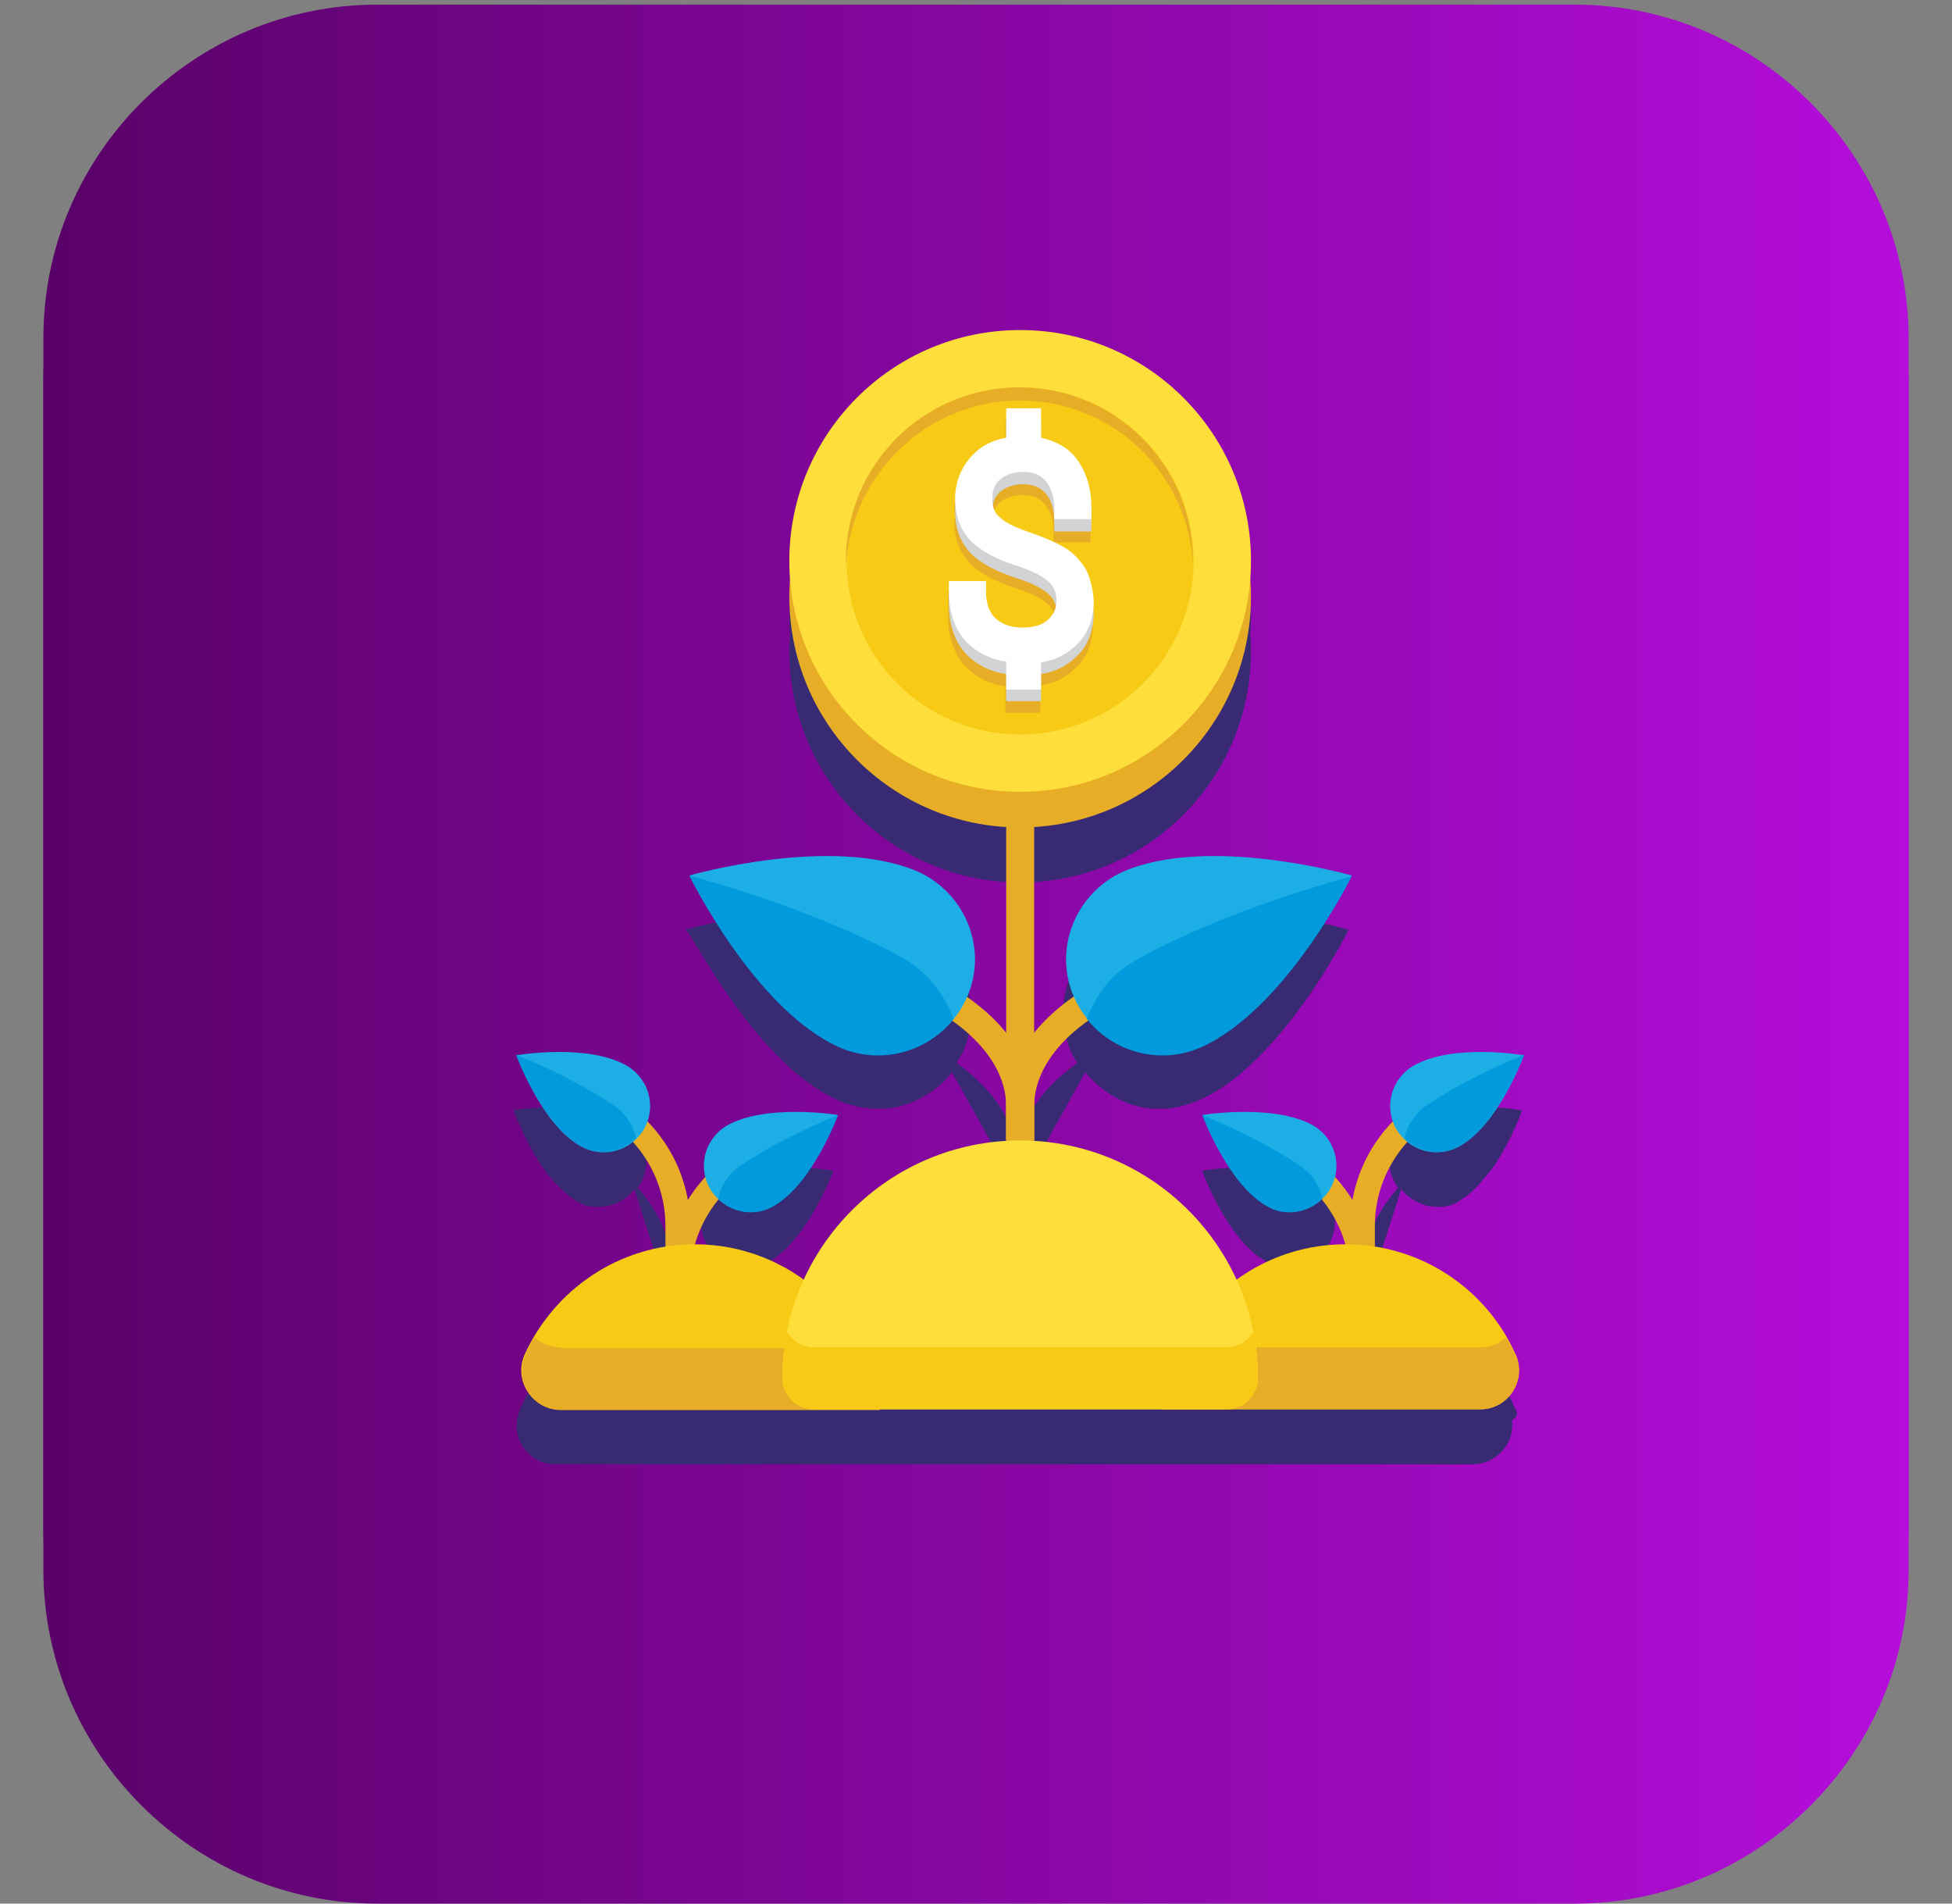 <?xml version="1.0" encoding="utf-8"?>
<!-- Generator: Adobe Illustrator 24.3.0, SVG Export Plug-In . SVG Version: 6.00 Build 0)  -->
<svg version="1.1" xmlns="http://www.w3.org/2000/svg" xmlns:xlink="http://www.w3.org/1999/xlink" x="0px" y="0px"
	 viewBox="0 0 252 245.7" style="enable-background:new 0 0 252 245.7;" xml:space="preserve">
<rect x="0" y="0" width="252" height="245.7" fill="#808080" stroke="none"/>
<style type="text/css">
	.st0{fill:url(#SVGID_1_);}
	.st1{fill:#382B73;}
	.st2{fill:#D1D3D4;}
	.st3{fill:#E7AD27;}
	.st4{fill:#009ADD;}
	.st5{fill:#136DA0;}
	.st6{fill:#1CAEE4;}
	.st7{fill:#EF5A9D;}
	.st8{fill:#F06EA9;}
	.st9{fill:#E6E7E8;}
	.st10{fill:#FFFFFF;}
	.st11{fill:#F7CB15;}
	.st12{fill:#FFF335;}
	.st13{fill:#FEDE3A;}
	.st14{fill:#27C1E6;}
	.st15{fill:#E43D91;}
	.st16{fill:url(#SVGID_2_);}
	.st17{fill:#BCBEC0;}
	.st18{fill:#A72973;}
	.st19{fill:url(#SVGID_3_);}
	.st20{fill:url(#SVGID_4_);}
	.st21{fill:url(#SVGID_5_);}
	.st22{fill:url(#SVGID_6_);}
	.st23{fill:url(#SVGID_7_);}
	.st24{fill:url(#SVGID_8_);}
	.st25{fill:url(#SVGID_9_);}
	.st26{fill:url(#SVGID_10_);}
	.st27{fill:url(#SVGID_11_);}
	.st28{fill:url(#SVGID_12_);}
	.st29{fill:url(#SVGID_13_);}
	.st30{fill:url(#SVGID_14_);}
	.st31{fill:url(#SVGID_15_);}
	.st32{fill:url(#SVGID_16_);}
	.st33{fill:url(#SVGID_17_);}
	.st34{fill:url(#SVGID_18_);}
	.st35{fill:url(#SVGID_19_);}
	.st36{fill:url(#SVGID_20_);}
	.st37{fill:url(#SVGID_21_);}
	.st38{fill:url(#SVGID_22_);}
	.st39{fill:url(#SVGID_23_);}
	.st40{fill:url(#SVGID_24_);}
	.st41{fill:url(#SVGID_25_);}
	.st42{fill:url(#SVGID_26_);}
	.st43{fill:url(#SVGID_27_);}
	.st44{fill:url(#SVGID_28_);}
	.st45{fill:url(#SVGID_29_);}
	.st46{fill:url(#SVGID_30_);}
	.st47{fill:url(#SVGID_31_);}
	.st48{fill:none;stroke:#D1D3D4;stroke-width:3.187;stroke-linecap:round;stroke-linejoin:round;stroke-miterlimit:10;}
	.st49{fill:none;stroke:#E7AD27;stroke-width:3.187;stroke-linecap:round;stroke-linejoin:round;stroke-miterlimit:10;}
	.st50{fill:none;stroke:#E7AD27;stroke-width:3.613;stroke-linecap:round;stroke-linejoin:round;stroke-miterlimit:10;}
	.st51{fill:url(#SVGID_32_);}
	.st52{fill:url(#SVGID_33_);}
	.st53{fill:url(#SVGID_34_);}
	.st54{fill:url(#SVGID_35_);}
	.st55{fill:url(#SVGID_36_);}
	.st56{fill:url(#SVGID_37_);}
	.st57{fill:url(#SVGID_38_);}
	.st58{fill:url(#SVGID_39_);}
	.st59{fill:url(#SVGID_40_);}
	.st60{fill:url(#SVGID_41_);}
	.st61{fill:url(#SVGID_42_);}
	.st62{fill:none;stroke:#FFFFFF;stroke-width:2;stroke-linecap:round;stroke-linejoin:round;stroke-miterlimit:10;}
	.st63{fill:none;stroke:#FEDE3A;stroke-width:2;stroke-linecap:round;stroke-linejoin:round;stroke-miterlimit:10;}
	.st64{fill:url(#SVGID_43_);}
	.st65{fill:url(#SVGID_44_);}
	.st66{fill:url(#SVGID_45_);}
	.st67{fill:url(#SVGID_46_);}
	.st68{fill:url(#SVGID_47_);}
	.st69{fill:url(#SVGID_48_);}
	.st70{fill:url(#SVGID_49_);}
	.st71{fill:url(#SVGID_50_);}
	.st72{fill:url(#SVGID_51_);}
	.st73{fill:url(#SVGID_52_);}
	.st74{fill:url(#SVGID_53_);}
	.st75{fill:url(#SVGID_54_);}
	.st76{fill:url(#SVGID_55_);}
	.st77{fill:url(#SVGID_56_);}
	.st78{fill:none;stroke:#136DA0;stroke-width:2.623;stroke-miterlimit:10;}
	.st79{fill:url(#SVGID_57_);}
	.st80{fill:url(#SVGID_58_);}
	.st81{fill:none;stroke:#EF5A9D;stroke-width:4;stroke-linecap:round;stroke-linejoin:round;stroke-miterlimit:10;}
	.st82{fill:none;stroke:#FFFFFF;stroke-width:3;stroke-linecap:round;stroke-linejoin:round;stroke-miterlimit:10;}
	.st83{fill:none;stroke:#E7AD27;stroke-width:4;stroke-linecap:round;stroke-linejoin:round;stroke-miterlimit:10;}
	.st84{fill:url(#SVGID_59_);}
	.st85{fill:url(#SVGID_60_);}
	.st86{fill:url(#SVGID_61_);}
	.st87{fill:none;stroke:#F7CB15;stroke-width:3;stroke-miterlimit:10;}
	.st88{fill:url(#SVGID_62_);}
	.st89{fill:url(#SVGID_63_);}
	.st90{fill:url(#SVGID_64_);}
	.st91{fill:url(#SVGID_65_);}
	.st92{fill:url(#SVGID_66_);}
	.st93{fill:url(#SVGID_67_);}
	.st94{fill:url(#SVGID_68_);}
	.st95{fill:url(#SVGID_69_);}
	.st96{fill:url(#SVGID_70_);}
	.st97{fill:url(#SVGID_71_);}
	.st98{fill:url(#SVGID_72_);}
	.st99{fill:none;stroke:#EF5A9D;stroke-width:2;stroke-miterlimit:10;}
	.st100{fill:url(#SVGID_73_);}
	.st101{fill:url(#SVGID_74_);}
	.st102{fill:url(#SVGID_75_);}
	.st103{fill:url(#SVGID_76_);}
	.st104{fill:url(#SVGID_77_);}
	.st105{fill:url(#SVGID_78_);}
	.st106{fill:url(#SVGID_79_);}
	.st107{fill:url(#SVGID_80_);}
	.st108{fill:none;stroke:#27C1E6;stroke-width:4;stroke-miterlimit:10;}
	.st109{fill:url(#SVGID_81_);}
	.st110{fill:url(#SVGID_82_);}
	.st111{fill:url(#SVGID_83_);}
	.st112{fill:url(#SVGID_84_);}
	.st113{fill:url(#SVGID_85_);}
	.st114{fill:url(#SVGID_86_);}
	.st115{fill:url(#SVGID_87_);}
	.st116{fill:url(#SVGID_88_);}
	.st117{fill:url(#SVGID_89_);}
	.st118{fill:none;stroke:#136DA0;stroke-width:1.561;stroke-miterlimit:10;}
	.st119{fill:none;stroke:#136DA0;stroke-width:1.101;stroke-miterlimit:10;}
	.st120{fill:url(#SVGID_90_);}
	.st121{fill:url(#SVGID_91_);}
	.st122{fill:none;stroke:#136DA0;stroke-width:2.841;stroke-miterlimit:10;}
	.st123{fill:url(#SVGID_92_);}
	.st124{fill:none;stroke:#136DA0;stroke-width:2.862;stroke-miterlimit:10;}
	.st125{fill:url(#SVGID_93_);}
</style>
<g id="Layer_1">
	<g>
		<linearGradient id="SVGID_1_" gradientUnits="userSpaceOnUse" x1="5.625" y1="120.461" x2="246.389" y2="120.461">
			<stop  offset="1.118836e-07" style="stop-color:#590168"/>
			<stop  offset="1" style="stop-color:#B50DDB"/>
		</linearGradient>
		<path class="st0" d="M203.3,240.4H48.7C25,240.4,5.6,221,5.6,197.3V43.6C5.6,19.9,25,0.6,48.7,0.6h154.6
			c23.7,0,43.1,19.4,43.1,43.1v153.7C246.4,221,227,240.4,203.3,240.4z"/>
		<linearGradient id="SVGID_2_" gradientUnits="userSpaceOnUse" x1="5.625" y1="125.806" x2="246.389" y2="125.806">
			<stop  offset="1.118836e-07" style="stop-color:#590168"/>
			<stop  offset="1" style="stop-color:#B50DDB"/>
		</linearGradient>
		<path class="st16" d="M203.3,245.7H48.7c-23.7,0-43.1-19.4-43.1-43.1V49C5.6,25.3,25,5.9,48.7,5.9h154.6
			c23.7,0,43.1,19.4,43.1,43.1v153.7C246.4,226.3,227,245.7,203.3,245.7z"/>
		<g>
			<g>
				<path class="st1" d="M195.7,182c-0.2-0.4-0.4-0.8-0.6-1.3c-3.6-7.1-10.6-12.1-18.8-12.9l4.6-14.3c0.8,1,1.8,1.6,2.9,2
					c0,0,0,0,0,0c0.3,0.1,0.6,0.2,0.9,0.2c0,0,0,0,0.1,0c0.6,0.1,1.2,0.1,1.8,0c0,0,0.1,0,0.1,0c0.3-0.1,0.6-0.1,0.8-0.2
					c0,0,0.1,0,0.1-0.1c0.3-0.1,0.6-0.2,0.8-0.4c0.3-0.2,0.6-0.4,0.9-0.6c0.6-0.5,1.2-1,1.7-1.6s1-1.2,1.5-1.8s0.9-1.3,1.3-2
					c1.8-3,2.7-5.7,2.7-5.7s-9.2-1.6-14.2,1.4c-2.9,1.7-3.8,5.3-2.1,8.2c0.1,0.2,0.2,0.3,0.3,0.4c-3,3.3-4.7,7.5-4.7,12v2.6
					c-0.2,0-0.4,0-0.6,0c-0.7-2.6-1.9-5-3.7-7.1c0,0,0,0,0-0.1c1.7-2.9,0.7-6.5-2.1-8.2c-5-3-14.2-1.4-14.2-1.4s3.1,8.8,8.2,11.7
					c0.3,0.2,0.6,0.3,0.8,0.4c0,0,0.1,0,0.1,0.1c0.3,0.1,0.6,0.2,0.8,0.2c0,0,0.1,0,0.1,0c0.6,0.1,1.2,0.1,1.8,0c0,0,0,0,0.1,0
					c0.3,0,0.6-0.1,0.9-0.2c0,0,0,0,0,0c1.1-0.4,2.2-1,2.9-2l2.1,6.5c-5.1,0.1-9.9,1.8-13.7,4.6c-4.8-10.6-15.5-18-27.9-18
					s-23.1,7.4-27.9,18c-3.9-2.8-8.6-4.5-13.7-4.6l2.1-6.5c0.8,1,1.8,1.7,2.9,2c0,0,0,0,0,0c0.3,0.1,0.6,0.2,0.9,0.2c0,0,0,0,0.1,0
					c0.6,0.1,1.2,0.1,1.8,0c0,0,0.1,0,0.1,0c0.3-0.1,0.6-0.1,0.8-0.2c0,0,0.1,0,0.1-0.1c0.3-0.1,0.6-0.2,0.8-0.4
					c5-3,8.2-11.7,8.2-11.7s-9.2-1.6-14.2,1.4c-2.9,1.7-3.8,5.3-2.1,8.2c0,0,0,0,0,0.1c-1.8,2.1-3,4.5-3.7,7.1c-0.2,0-0.4,0-0.6,0
					v-2.6c0-4.5-1.7-8.7-4.7-12c0.1-0.1,0.2-0.3,0.3-0.4c1.7-2.9,0.7-6.5-2.1-8.2c-5-3-14.2-1.4-14.2-1.4s1,2.8,2.7,5.7
					c0.4,0.7,0.8,1.3,1.3,2s1,1.3,1.5,1.8s1.1,1.1,1.7,1.6c0.3,0.2,0.6,0.4,0.9,0.6c0.3,0.2,0.6,0.3,0.8,0.4c0,0,0.1,0,0.1,0.1
					c0.3,0.1,0.6,0.2,0.8,0.2c0,0,0.1,0,0.1,0c0.6,0.1,1.2,0.1,1.8,0c0,0,0,0,0.1,0c0.3,0,0.6-0.1,0.9-0.2c0,0,0,0,0,0
					c1.1-0.3,2.1-1,2.9-2l4.6,14.3c-8.2,0.9-15.2,5.9-18.8,12.9c-0.2,0.4-0.4,0.8-0.6,1.3c-1.4,3.3,1,7,4.6,7h32.7h8.4h36.3h8.4l0,0
					h32.7l0,0c0.4,0,0.9-0.1,1.3-0.2c1.8-0.5,3.2-2,3.6-3.7c0.1-0.6,0.2-1.2,0.1-1.8C196,182.8,195.9,182.4,195.7,182z"/>
				<path class="st1" d="M100.7,136.6c2.3,2.3,4.9,4.3,7.7,5.5c0.4,0.2,0.7,0.3,1.1,0.4c0.1,0,0.2,0.1,0.4,0.1
					c0.2,0.1,0.5,0.1,0.7,0.2c0.1,0,0.3,0.1,0.4,0.1c0.2,0,0.5,0.1,0.7,0.1c0.2,0,0.3,0,0.5,0.1c0.2,0,0.4,0,0.6,0
					c0.2,0,0.3,0,0.5,0c0.2,0,0.4,0,0.6,0c0.8,0,1.5-0.1,2.2-0.3c0.1,0,0.2,0,0.3-0.1c0.2-0.1,0.5-0.1,0.7-0.2
					c0.1,0,0.2-0.1,0.3-0.1c0.3-0.1,0.5-0.2,0.7-0.3c0.1,0,0.1-0.1,0.2-0.1c0.3-0.1,0.5-0.2,0.8-0.4c0,0,0,0,0,0
					c1.5-0.8,2.8-1.9,3.8-3.2l8.6,15.4l8.6-15.4c1.1,1.3,2.4,2.4,3.8,3.2c0,0,0,0,0,0c0.3,0.1,0.5,0.3,0.8,0.4
					c0.1,0,0.1,0.1,0.2,0.1c0.2,0.1,0.5,0.2,0.7,0.3c0.1,0,0.2,0.1,0.3,0.1c0.2,0.1,0.5,0.2,0.7,0.2c0.1,0,0.2,0,0.3,0.1
					c0.7,0.2,1.5,0.3,2.2,0.3c0.2,0,0.4,0,0.6,0c0.2,0,0.3,0,0.5,0c0.2,0,0.4,0,0.6,0c0.2,0,0.3,0,0.5-0.1c0.2,0,0.5-0.1,0.7-0.1
					c0.1,0,0.3-0.1,0.4-0.1c0.2-0.1,0.5-0.1,0.7-0.2c0.1,0,0.2-0.1,0.4-0.1c0.4-0.1,0.7-0.3,1.1-0.4c2.8-1.2,5.4-3.2,7.7-5.5
					c7-6.9,11.8-16.6,11.8-16.6h0l0,0c0,0-18.4-5.4-29.5-0.5c-6.2,2.8-9.1,10-6.3,16.3c0.2,0.5,0.5,1,0.8,1.4c-5,3.5-7.8,8-7.8,12.6
					c0-4.6-2.8-9-7.8-12.6c0.3-0.5,0.5-0.9,0.8-1.4c2.8-6.2-0.1-13.5-6.3-16.3c-11-4.9-29.5,0.5-29.5,0.5l0,0h0
					C89,120,93.7,129.7,100.7,136.6z"/>
				<path class="st1" d="M131.7,113.9c16.5,0,29.8-13.4,29.8-29.8c0-0.8,0-1.5-0.1-2.3c0.1-0.8,0.1-1.5,0.1-2.3
					c0-16.5-13.4-29.8-29.8-29.8S101.9,63,101.9,79.4c0,0.8,0,1.5,0.1,2.3c-0.1,0.8-0.1,1.5-0.1,2.3
					C101.9,100.5,115.2,113.9,131.7,113.9z"/>
			</g>
			<g>
				<line class="st48" x1="175.3" y1="169.7" x2="175.3" y2="157.3"/>
				<g>
					<g>
						<path class="st49" d="M175.9,168.6V165c0-4.7-1.9-9.2-5.2-12.5l0,0"/>
						<path class="st49" d="M175.9,161.8v-3.6c0-4.7,1.9-9.2,5.2-12.5l0,0"/>
						<g>
							<path class="st6" d="M155.3,143.9c0,0,3.1,8.8,8.2,11.7c2.9,1.7,6.5,0.7,8.2-2.1c1.7-2.9,0.7-6.5-2.1-8.2
								C164.5,142.4,155.3,143.9,155.3,143.9z"/>
							<path class="st4" d="M169.9,152.7c0.4,0.6,0.6,1.3,0.8,2c-1.9,1.9-4.9,2.4-7.3,0.9c-5-3-8.2-11.7-8.2-11.7
								c4,1.7,8,3.6,11.6,5.9c0.5,0.3,1.1,0.7,1.6,1.1C169.1,151.5,169.6,152,169.9,152.7z"/>
						</g>
						<g>
							<path class="st6" d="M196.7,136.2c0,0-3.1,8.8-8.2,11.7c-2.9,1.7-6.5,0.7-8.2-2.1c-1.7-2.9-0.7-6.5,2.1-8.2
								C187.5,134.6,196.7,136.2,196.7,136.2z"/>
							<path class="st4" d="M182.1,144.9c-0.4,0.6-0.6,1.3-0.8,2c1.9,1.9,4.9,2.4,7.3,0.9c5-3,8.2-11.7,8.2-11.7
								c-4,1.7-8,3.6-11.6,5.9c-0.5,0.3-1.1,0.7-1.6,1.1C182.9,143.7,182.5,144.3,182.1,144.9z"/>
						</g>
					</g>
					<g>
						<path class="st49" d="M87.5,168.6V165c0-4.7,1.9-9.2,5.2-12.5h0"/>
						<path class="st49" d="M87.5,161.8v-3.6c0-4.7-1.9-9.2-5.2-12.5l0,0"/>
						<g>
							<path class="st6" d="M108.1,143.9c0,0-3.1,8.8-8.2,11.7c-2.9,1.7-6.5,0.7-8.2-2.1c-1.7-2.9-0.7-6.5,2.1-8.2
								C98.9,142.4,108.1,143.9,108.1,143.9z"/>
							<path class="st4" d="M93.5,152.7c-0.4,0.6-0.6,1.3-0.8,2c1.9,1.9,4.9,2.4,7.3,0.9c5-3,8.2-11.7,8.2-11.7
								c-4,1.7-8,3.6-11.6,5.9c-0.5,0.3-1.1,0.7-1.6,1.1C94.3,151.5,93.9,152,93.5,152.7z"/>
						</g>
						<g>
							<path class="st6" d="M66.7,136.2c0,0,3.1,8.8,8.2,11.7c2.9,1.7,6.5,0.7,8.2-2.1c1.7-2.9,0.7-6.5-2.1-8.2
								C75.9,134.6,66.7,136.2,66.7,136.2z"/>
							<path class="st4" d="M81.3,144.9c0.4,0.6,0.6,1.3,0.8,2c-1.9,1.9-4.9,2.4-7.3,0.9c-5-3-8.2-11.7-8.2-11.7
								c4,1.7,8,3.6,11.6,5.9c0.5,0.3,1.1,0.7,1.6,1.1C80.5,143.7,81,144.3,81.3,144.9z"/>
						</g>
					</g>
				</g>
				<path class="st11" d="M113.5,181.9c-1.3-12-11.5-21.3-23.8-21.3c-9.8,0-18.2,5.9-22,14.3c-1.4,3.3,1,7,4.6,7H113.5z"/>
				<path class="st3" d="M72.4,173.9c-1.3,0-2.5-0.5-3.4-1.3c-0.4,0.8-0.9,1.5-1.2,2.4c-1.4,3.3,1,7,4.6,7h41.2
					c-0.3-2.8-1.1-5.5-2.4-8H72.4z"/>
				<path class="st11" d="M191.1,181.9c3.6,0,6-3.7,4.6-7c-3.7-8.4-12.1-14.3-22-14.3c-12.3,0-22.5,9.3-23.8,21.3H191.1z"/>
				<path class="st3" d="M194.5,172.6c-0.9,0.8-2.1,1.3-3.4,1.3h-38.8c-1.2,2.5-2.1,5.2-2.4,8h41.2c3.6,0,6-3.7,4.6-7
					C195.3,174.2,194.9,173.4,194.5,172.6z"/>
				<g>
					<line class="st50" x1="131.7" y1="161.3" x2="131.7" y2="91.9"/>
					<path class="st50" d="M131.7,146.9v-4.1c0-5.3-3.7-10.4-10.2-14.1h0"/>
					<path class="st50" d="M131.7,146.9v-4.1c0-5.3,3.7-10.4,10.2-14.1l0,0"/>
					<g>
						<g>
							<path class="st6" d="M174.5,113c0,0-8.4,17.2-19.5,22.1c-6.2,2.8-13.5-0.1-16.3-6.3c-2.8-6.2,0.1-13.5,6.3-16.3
								C156.1,107.7,174.5,113,174.5,113z"/>
							<path class="st4" d="M142.5,127.5c-0.9,1.2-1.6,2.5-2.2,4c3.4,4.3,9.4,6,14.7,3.7c11-4.9,19.5-22.1,19.5-22.1
								c-8.6,2.4-17.2,5.4-25.2,9.4c-1.2,0.6-2.3,1.2-3.4,1.9C144.5,125.3,143.4,126.3,142.5,127.5z"/>
						</g>
						<g>
							<path class="st6" d="M89,113c0,0,8.4,17.2,19.5,22.1c6.2,2.8,13.5-0.1,16.3-6.3c2.8-6.2-0.1-13.5-6.3-16.3
								C107.4,107.7,89,113,89,113z"/>
							<path class="st4" d="M120.9,127.5c0.9,1.2,1.6,2.5,2.2,4c-3.4,4.3-9.4,6-14.7,3.7C97.4,130.3,89,113,89,113
								c8.6,2.4,17.2,5.4,25.2,9.4c1.2,0.6,2.3,1.2,3.4,1.9C119,125.3,120,126.3,120.9,127.5z"/>
						</g>
					</g>
					<g>
						<circle class="st3" cx="131.7" cy="77" r="29.8"/>
						<circle class="st13" cx="131.7" cy="72.4" r="29.8"/>
						<circle class="st11" cx="131.7" cy="72.4" r="22.4"/>
						<path class="st3" d="M131.7,51.7c12.1,0,21.9,9.6,22.3,21.5c0-0.3,0-0.5,0-0.8c0-12.4-10-22.4-22.4-22.4
							c-12.4,0-22.4,10-22.4,22.4c0,0.3,0,0.6,0,0.8C109.8,61.3,119.6,51.7,131.7,51.7z"/>
						<path class="st3" d="M141.1,79.1c0-1.4-0.3-2.7-0.9-3.8c-0.6-1.1-1.4-2-2.5-2.8c-1.1-0.7-2.6-1.4-4.9-2.2
							c-2.4-0.8-3.4-1.5-3.9-2c-0.4-0.4-0.7-0.9-0.8-1.6c0.1-0.7,0.4-1.3,0.9-1.8c0.7-0.6,1.7-1,3-1c1.3,0,2.2,0.4,2.9,1.2
							c0.7,0.8,1.1,2,1.1,3.5v1.4h4.8v-1.4c0-0.1,0-0.1,0-0.2h0v-1.4c0-2.7-0.7-4.8-2-6.5c-1.1-1.4-2.7-2.2-4.5-2.6v-2.2v-1.5h-4.5
							v1.5v2.2c-1.8,0.3-3.3,1.1-4.4,2.3c-1.4,1.5-2.2,3.4-2.2,5.6c0,0.3,0,0.5,0.1,0.8c0,0.3-0.1,0.5-0.1,0.7c0,2.2,0.7,4,2,5.4
							c1.3,1.3,3.3,2.4,6.2,3.3c2.4,0.8,3.5,1.6,4,2.1c0.4,0.4,0.7,0.9,0.8,1.5c-0.1,0.7-0.5,1.2-1,1.7c-0.8,0.7-1.9,1-3.2,1
							c-1.6,0-2.7-0.4-3.6-1.2c-0.8-0.8-1.2-1.9-1.2-3.4v-1.4h-4.8V78c0,0.1,0,0.1,0,0.2h0v1.4c0,2.7,0.8,4.9,2.3,6.5
							c1.3,1.3,3,2.2,5.1,2.5v2V92h4.5v-1.5v-2c1.9-0.3,3.4-1.1,4.6-2.3c1.5-1.4,2.2-3.4,2.2-5.7c0-0.3,0-0.6,0-1
							C141.1,79.4,141.1,79.3,141.1,79.1z"/>
						<path class="st2" d="M140.3,75.3c-0.6-1.1-1.4-2-2.5-2.8c-1.1-0.7-2.6-1.4-4.9-2.2c-2.4-0.8-3.4-1.5-3.9-2
							c-0.6-0.5-0.9-1.3-0.9-2.3c0-1.1,0.3-1.9,1-2.5c0.7-0.6,1.7-1,3-1c1.3,0,2.2,0.4,2.9,1.2c0.7,0.8,1.1,2,1.1,3.5v1.4h4.8v-1.4
							c0-2.7-0.7-4.8-2-6.5c-1.1-1.4-2.7-2.2-4.5-2.6v-3.8h-4.5v3.8c-1.8,0.3-3.3,1.1-4.4,2.3c-1.4,1.5-2.2,3.4-2.2,5.6
							c0,2.2,0.7,4,2,5.4c1.3,1.3,3.3,2.4,6.2,3.3c2.4,0.8,3.5,1.6,4,2.1c0.6,0.6,0.9,1.3,0.9,2.3c0,1.1-0.4,1.8-1.1,2.5
							c-0.8,0.7-1.9,1-3.2,1c-1.6,0-2.7-0.4-3.6-1.2c-0.8-0.8-1.2-1.9-1.2-3.4v-1.4h-4.8V78c0,2.7,0.8,4.9,2.3,6.5
							c1.3,1.3,3,2.2,5.1,2.5v3.5h4.5V87c1.9-0.3,3.4-1.1,4.6-2.3c1.5-1.4,2.2-3.4,2.2-5.7C141.1,77.6,140.8,76.3,140.3,75.3z"/>
						<path class="st10" d="M140.3,73.7c-0.6-1.1-1.4-2-2.5-2.8c-1.1-0.7-2.6-1.4-4.9-2.2c-2.4-0.8-3.4-1.5-3.9-2
							c-0.6-0.5-0.9-1.3-0.9-2.3c0-1.1,0.3-1.9,1-2.5c0.7-0.6,1.7-1,3-1c1.3,0,2.2,0.4,2.9,1.2c0.7,0.8,1.1,2,1.1,3.5V67h4.8v-1.4
							c0-2.7-0.7-4.8-2-6.5c-1.1-1.4-2.7-2.2-4.5-2.6v-3.8h-4.5v3.8c-1.8,0.3-3.3,1.1-4.4,2.3c-1.4,1.5-2.2,3.4-2.2,5.6
							c0,2.2,0.7,4,2,5.4c1.3,1.3,3.3,2.4,6.2,3.3c2.4,0.8,3.5,1.6,4,2.1c0.6,0.6,0.9,1.3,0.9,2.3c0,1.1-0.4,1.8-1.1,2.5
							c-0.8,0.7-1.9,1-3.2,1c-1.6,0-2.7-0.4-3.6-1.2c-0.8-0.8-1.2-1.9-1.2-3.4v-1.4h-4.8v1.4c0,2.7,0.8,4.9,2.3,6.5
							c1.3,1.3,3,2.2,5.1,2.5V89h4.5v-3.5c1.9-0.3,3.4-1.1,4.6-2.3c1.5-1.4,2.2-3.4,2.2-5.7C141.1,76.1,140.8,74.8,140.3,73.7z"/>
					</g>
				</g>
				<path class="st13" d="M158.3,181.9c2.2,0,4.1-1.8,4.1-4c0,0,0,0,0,0c0-16.9-13.7-30.7-30.7-30.7c-16.9,0-30.7,13.7-30.7,30.7
					c0,0,0,0,0,0c0,2.2,1.9,4,4.1,4H158.3z"/>
				<path class="st11" d="M158.3,173.9h-53.2c-1.5,0-2.8-0.8-3.5-2c-0.4,1.9-0.6,3.9-0.6,6c0,0,0,0,0,0c0,2.2,1.9,4,4.1,4h53.2
					c2.2,0,4.1-1.8,4.1-4c0,0,0,0,0,0c0-2-0.2-4-0.6-6C161.1,173.1,159.8,173.9,158.3,173.9z"/>
			</g>
		</g>
	</g>
</g>
<g id="_x3C_Layer_x3E_">
</g>
</svg>
